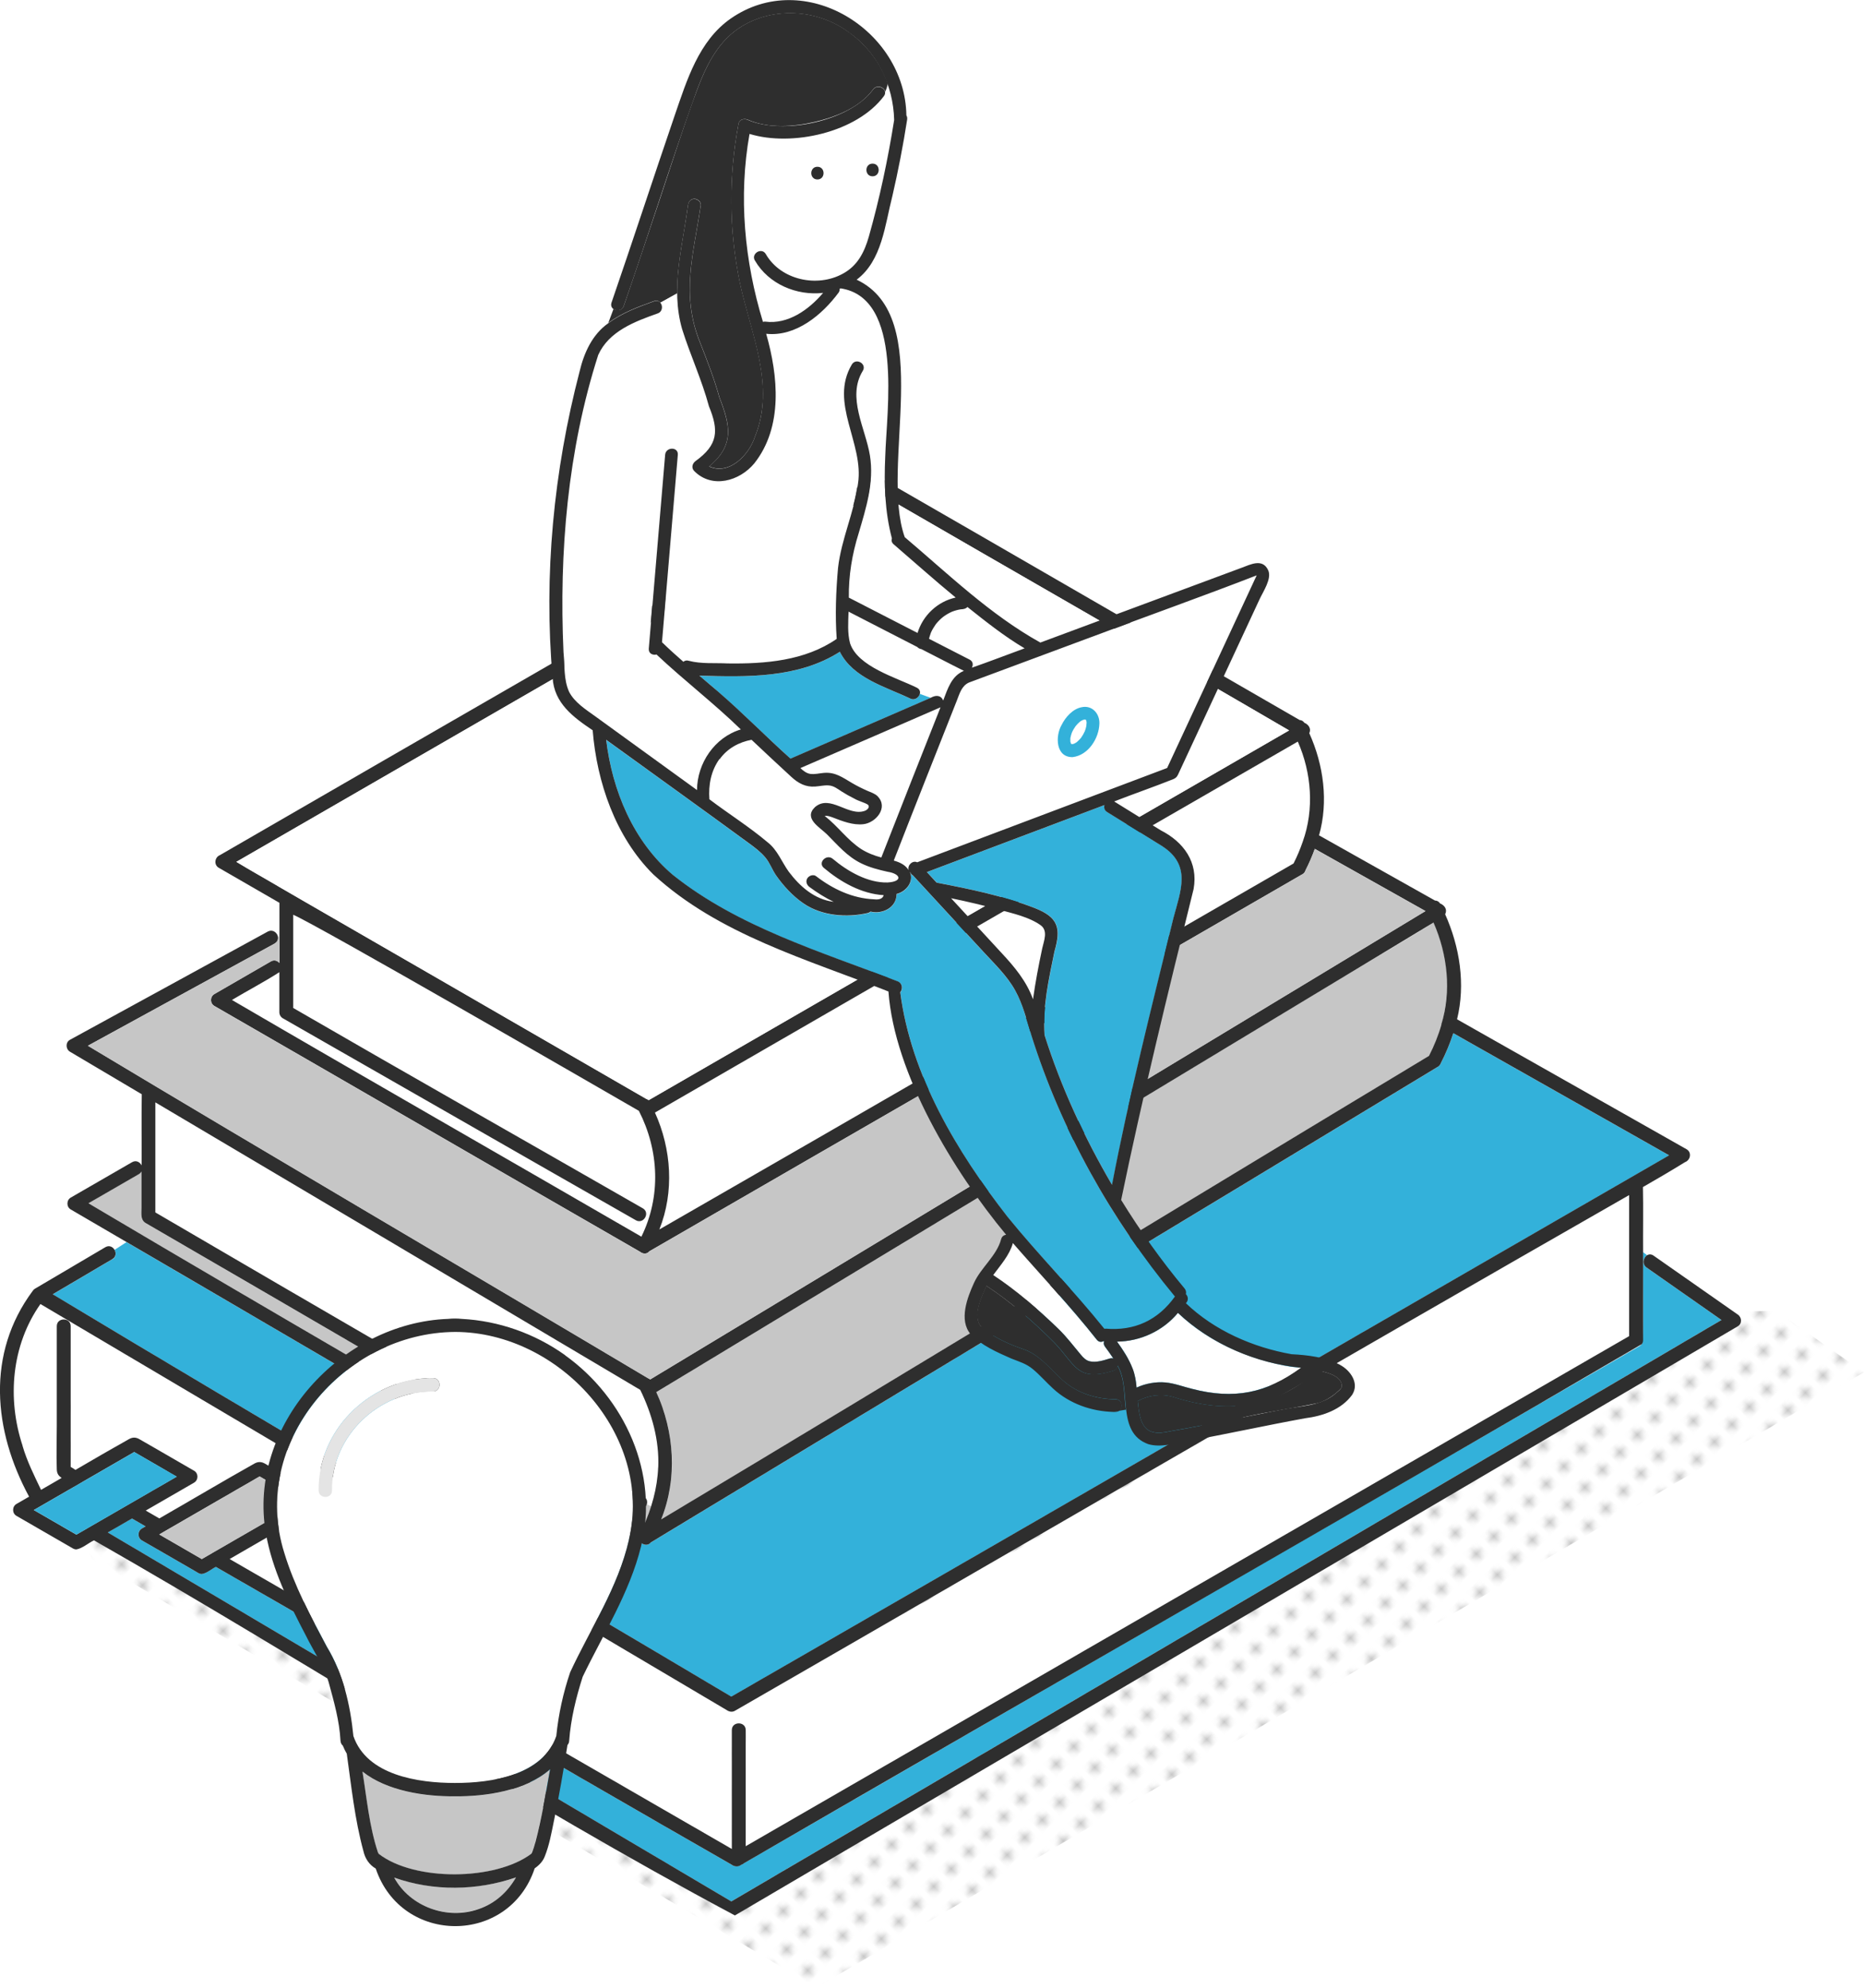 <?xml version="1.0" encoding="UTF-8"?><svg id="b" xmlns="http://www.w3.org/2000/svg" xmlns:xlink="http://www.w3.org/1999/xlink" viewBox="0 0 248.49 264.95"><defs><pattern id="d" x="0" y="0" width="4.98" height="5.18" patternTransform="translate(-737.97 -9293.77) rotate(-45) scale(.66)" patternUnits="userSpaceOnUse" viewBox="0 0 4.98 5.18"><rect x="0" width="4.98" height="5.18" fill="none"/><rect x="0" y="0" width="4.98" height="5.18" fill="#fff"/><circle cx="2.49" cy="2.59" r="1.06" fill="#c7c7c7"/></pattern></defs><g id="c"><path d="M236.77,174.72l-224.44,4.62c-5.96,8.24-5.87,17.79,0,28.51l96.5,57.09,139.65-82.02-11.72-8.2Z" fill="url(#d)"/><path d="M86.24,200.43c-.01.06-.03.13-.06.19.02-.06.04-.12.06-.19Z" fill="none"/><path d="M79.01,144.47c-4.73-2.73-39.91-22.91-39.91-22.55v12.43c15.49,8.97,31.08,17.78,46.6,26.7,1.03.59.1,2.18-.93,1.59-15.7-8.95-31.36-17.96-47.06-26.92-.28-.16-.46-.47-.46-.8v-5.34c-2.05,1.31-4.23,2.45-6.32,3.7,18.15,10.59,36.39,21.01,54.58,31.55,2.65-5.36,2.37-11.5-.33-16.78-2.09-1.14-4.12-2.4-6.17-3.59Z" fill="#fff"/><path d="M163.49,104.31c-25.4,14.66-50.79,29.32-76.19,43.99,2.22,4.87,2.59,10.58.59,15.58,28.21-16.2,56.35-32.53,84.54-48.78,2.69-5.03,2.92-11.04.57-16.25-3.13,1.89-6.35,3.64-9.51,5.47Z" fill="#fff"/><path d="M86.78,200.85c-.13.41-.28.83-.43,1.23.16-.41.3-.82.43-1.23Z" fill="#fff"/><path d="M218.97,178.96c-.09.28-.35.44-.6.58-39.7,22.99-79.49,45.85-119.2,68.82-.1.1-.23.17-.37.21-.39.3-.91.26-1.3-.03-22.95-13.15-45.79-26.5-68.73-39.68-.61.29-1.2.86-1.88.94-.15,0-.3-.03-.46-.13-2.51-1.45-5.01-2.89-7.52-4.34-.6-.35-.6-1.25,0-1.59.16-.09.33-.19.49-.28-.6-.35-1.21-.7-1.81-1.05-1.08.62-2.15,1.24-3.23,1.86,27.71,16.39,55.41,32.78,83.12,49.18,44.02-25.79,88-51.68,132-77.5-3.33-2.33-6.65-4.66-9.98-6.99-.66-.46-.44-1.35.07-1.65l-.55-.42c-.06,4.02.11,8.07-.06,12.08Z" fill="#33b1da"/><path d="M76.76,180.16c-18.68-11.07-37.37-22.14-56.05-33.22v14.67c21.67,12.68,43.41,25.24,65.11,37.88.18.11.3.25.39.42,0,0,0,0,0,0,.06.16.07.34.04.51,0,0,0,0,0,0,0,.02-.02.05-.02.07l.58.28c1.76-5.11.95-10.75-1.45-15.51-2.9-1.62-5.73-3.41-8.58-5.11Z" fill="#fff"/><path d="M86.18,200.62c-.23.61-.97.77-1.47.37-21.79-12.62-43.54-25.34-65.33-37.97-.69-.45-.53-1.29-.53-2.01v-4.85c-.07.13-.18.26-.35.35-2.24,1.29-4.48,2.59-6.72,3.88,24.55,14.55,49.28,28.8,73.89,43.25.43-.93.81-1.88,1.12-2.86l-.58-.28s-.02.08-.04.11Z" fill="#c6c6c6"/><path d="M179.37,130.04c-30.62,18.51-61.25,37.01-91.87,55.52,2.43,5.3,2.84,11.53.65,16.97,34.19-20.47,68.22-41.22,102.36-61.79,2.95-5.55,3.2-12.03.61-17.77-3.86,2.43-7.84,4.71-11.74,7.07Z" fill="#c6c6c6"/><path d="M5.49,198.58c.92-.53,1.83-1.06,2.75-1.59-.39-.26-.63-.55-.65-1.13-.07-1.95,0-3.91,0-5.86v-13.24c0-1.19,1.85-1.19,1.85,0v18.76c.22.12.43.26.64.4,2.36-1.38,4.73-2.75,7.11-4.09.48-.27.9-.29,1.39-.02,2.44,1.39,4.87,2.82,7.31,4.22.6.35.6,1.25,0,1.59-.63.37-1.27.73-1.9,1.1-1.51.87-3.03,1.75-4.54,2.62.6.35,1.21.7,1.81,1.05,4.22-2.42,8.4-4.92,12.65-7.3.48-.27.9-.29,1.39-.02,2.44,1.39,4.87,2.82,7.31,4.22.6.35.6,1.25,0,1.59-.63.37-1.27.73-1.9,1.1-3.36,1.94-6.72,3.88-10.08,5.82,22.32,12.88,44.63,25.77,66.95,38.65v-15.85c0-1.19,1.85-1.19,1.85,0v15.48c39.26-22.66,78.51-45.33,117.77-67.99v-18.8c-40.23,22.29-79.98,47.55-120.31,68.65-30.49-18.03-60.98-36.09-91.48-54.12-5.33,7.56-4.11,17.01.09,24.77Z" fill="#fff"/><path d="M14.97,167.85c-2.65,1.56-5.29,3.12-7.94,4.68,30.03,18.07,60.33,35.7,90.46,53.63,41.69-24,83.34-48.11,125.02-72.15-9.59-5.43-19.18-10.86-28.77-16.28-.44,1.37-1,2.7-1.66,3.99-.03.1-.09.19-.16.28-.02.02-.03.04-.05.06,0,0-.01.02-.02.02-.07.07-.16.13-.24.17-34.92,21.15-69.92,42.21-104.85,63.36-.34.44-.91.38-1.27.06-22.9-13.32-45.74-26.76-68.63-40.1l-1.59,1.03c.26.42.22.96-.29,1.27Z" fill="#33b1da"/><path d="M231.66,175.22c-3.74-2.62-7.48-5.23-11.22-7.85-.31-.22-.62-.2-.86-.06-.51.31-.73,1.19-.07,1.65,3.33,2.33,6.65,4.66,9.98,6.99-44,25.82-87.98,51.71-132,77.5-27.71-16.39-55.41-32.78-83.12-49.18,1.08-.62,2.15-1.24,3.23-1.86.6.35,1.21.7,1.81,1.05-.16.09-.33.19-.49.28-.6.35-.6,1.25,0,1.59,2.51,1.45,5.01,2.89,7.52,4.34.16.09.31.13.46.13.68-.08,1.26-.65,1.88-.94,22.94,13.18,45.78,26.53,68.73,39.68.39.29.9.34,1.3.03.14-.04.26-.11.37-.21,39.85-23.13,79.95-45.93,119.7-69.2.11-.16.16-.33.16-.54v-11.75c-.02-2.88.04-5.77-.02-8.64,1.89-1.08,3.76-2.18,5.61-3.32.73-.27.93-1.3.21-1.72-10.2-5.77-20.4-11.54-30.6-17.32,1.15-4.67.36-9.66-1.59-14.01.33-.62-.07-1.19-.68-1.44-.17-.27-.42-.38-.67-.38-5.15-2.9-10.3-5.79-15.46-8.69,1.28-4.5.61-9.39-1.3-13.62.29-.58-.09-1.16-.66-1.39-.16-.24-.39-.35-.62-.36-18.61-10.72-37.19-21.51-55.81-32.22-.3-.21-.71-.25-1.03-.06-29.02,16.79-58.1,33.5-87.11,50.29-.69.28-.83,1.29-.15,1.68,2.7,1.56,5.4,3.12,8.09,4.67v8.02c-.26-.31-.69-.48-1.14-.21-2.51,1.45-5.02,2.9-7.53,4.35-.6.35-.6,1.25,0,1.59,18.92,10.9,37.81,21.87,56.74,32.76.36.3.92.36,1.25-.06,28.97-16.76,57.99-33.43,86.95-50.2.09-.03.17-.09.25-.16.14-.12.23-.26.27-.42.47-.93.89-1.88,1.24-2.86,4.92,2.76,9.83,5.53,14.75,8.29-34.45,20.81-68.89,41.66-103.35,62.43,0,0-.01,0-.02-.01-.08-.07-.17-.12-.26-.15-24.88-14.81-49.86-29.42-74.68-44.32,8.3-4.54,16.6-9.08,24.9-13.62,1.04-.56.12-2.16-.93-1.59-8.79,4.81-17.58,9.61-26.36,14.42-.62.34-.58,1.25,0,1.59,3.19,1.89,6.38,3.78,9.57,5.67-.05,3.16,0,6.33-.02,9.49-.21-.44-.73-.75-1.28-.43-2.72,1.57-5.44,3.14-8.16,4.71-.6.35-.6,1.25,0,1.59,25.36,14.79,50.68,29.66,76.05,44.44.36.32.94.38,1.27-.06,34.93-21.14,69.93-42.21,104.85-63.36.09-.04.17-.09.24-.17,0,0,.02-.02.02-.02.02-.02.04-.04.05-.06.07-.09.13-.18.16-.28.66-1.29,1.22-2.62,1.66-3.99,9.59,5.43,19.18,10.86,28.77,16.28-41.68,24.04-83.32,48.15-125.02,72.15-30.13-17.92-60.43-35.55-90.46-53.63,2.65-1.56,5.29-3.12,7.94-4.68,1.02-.58.1-2.2-.93-1.59-3.13,1.84-6.25,3.69-9.38,5.53-.12.07-.22.17-.29.28-6.23,8.37-5.26,18.64-.49,27.44-.56.32-1.12.65-1.68.97-.6.35-.6,1.25,0,1.59,2.51,1.45,5.01,2.89,7.52,4.34.16.09.31.13.46.13.78-.12,1.61-.86,2.35-1.21,28.55,16.29,56.71,34.68,85.44,50,4.44-2.61,8.87-5.21,13.31-7.82,40.05-23.53,80.11-47.04,120.15-70.57.07-.05.15-.09.22-.13.63-.37.56-1.21,0-1.59ZM37.09,118.14c-1.86-1.1-3.75-2.12-5.58-3.26,28.47-16.42,56.92-32.89,85.4-49.28,18.3,10.6,36.67,21.1,54.94,31.76-28.45,16.45-56.93,32.84-85.38,49.29-.09-.08-.2-.14-.31-.17-16.36-9.44-32.72-18.89-49.07-28.33ZM85.5,164.84c-18.18-10.53-36.43-20.96-54.58-31.55,2.09-1.25,4.28-2.39,6.32-3.7v5.34c0,.32.18.64.46.8,15.69,8.96,31.36,17.97,47.06,26.92,1.03.59,1.96-1,.93-1.59-15.52-8.91-31.11-17.73-46.6-26.7v-12.43c3.51,1.55,38.91,22,46.08,26.14,2.7,5.29,2.97,11.42.33,16.78ZM173.67,112.19c-.34.99-.75,1.97-1.23,2.91-28.19,16.25-56.33,32.57-84.54,48.78,2-5,1.62-10.71-.59-15.58,28.56-16.49,57.12-32.99,85.7-49.45,1.84,4.17,2.21,9.03.66,13.34ZM87.74,195.59c-.11,2.79-.88,5.53-2.06,8.05-24.61-14.45-49.34-28.69-73.89-43.25,2.24-1.29,4.48-2.59,6.72-3.88.16-.09.27-.22.35-.35v4.85c0,.72-.16,1.56.53,2,21.79,12.63,43.53,25.36,65.33,37.97.3.21.7.32,1.04.12.25-.14.43-.4.49-.68,0,0,0,0,0,0,.03-.17.02-.34-.04-.51,0,0,0,0,0,0-.08-.18-.21-.32-.39-.42-21.7-12.64-43.45-25.2-65.11-37.88v-14.67c21.55,12.76,43.1,25.55,64.64,38.32,1.56,3.2,2.55,6.73,2.4,10.32ZM192.16,136.57c-.41,1.44-.97,2.83-1.66,4.17-34.14,20.57-68.17,41.31-102.36,61.79,2.19-5.44,1.78-11.67-.65-16.97,34.53-20.87,69.07-41.74,103.61-62.59,1.87,4.24,2.41,9.14,1.04,13.6ZM28.34,206.98c-.48.28-.96.55-1.44.83-1.89-1.09-3.78-2.18-5.67-3.28,4.46-2.58,8.92-5.15,13.38-7.73,1.89,1.09,3.78,2.18,5.67,3.28-3.98,2.3-7.96,4.6-11.95,6.9ZM3.01,192.71c-2.08-6.28-1.48-13.41,2.38-18.89,30.5,18.03,60.99,36.09,91.48,54.12.32.23.74.31,1.1.1,39.75-22.89,79.39-45.97,119.21-68.74v18.8c-39.26,22.66-78.51,45.33-117.77,67.99v-15.48c0-1.19-1.85-1.19-1.85,0v15.85c-22.32-12.88-44.63-25.77-66.95-38.65,3.36-1.94,6.72-3.88,10.08-5.82.63-.37,1.27-.73,1.9-1.1.6-.35.6-1.25,0-1.59-2.44-1.4-4.87-2.83-7.31-4.22-.49-.27-.91-.25-1.39.02-4.24,2.38-8.43,4.88-12.65,7.3-.6-.35-1.21-.7-1.81-1.05,1.51-.87,3.03-1.75,4.54-2.62.63-.37,1.27-.73,1.9-1.1.6-.35.6-1.25,0-1.59-2.44-1.4-4.87-2.83-7.31-4.22-.49-.27-.91-.25-1.39.02-2.39,1.34-4.75,2.71-7.11,4.09-.21-.14-.42-.28-.64-.4v-18.76c0-1.19-1.85-1.19-1.85,0v13.24c0,1.95-.07,3.91,0,5.86.02.58.26.87.65,1.13-.91.53-1.83,1.06-2.75,1.59-.91-1.91-1.88-3.83-2.47-5.88ZM11.62,203.73c-.48.28-.96.55-1.44.83-1.89-1.09-3.78-2.18-5.67-3.28,4.46-2.58,8.92-5.15,13.38-7.73,1.89,1.09,3.78,2.18,5.67,3.28-3.98,2.3-7.97,4.6-11.95,6.9Z" fill="#2e2e2e"/><path d="M36.61,125.78c-8.3,4.54-16.6,9.08-24.9,13.62,24.82,14.9,49.8,29.52,74.68,44.32.09.03.18.08.26.15,0,0,.01,0,.02.01,34.46-20.77,68.9-41.62,103.35-62.43-4.92-2.76-9.83-5.53-14.75-8.29-.35.98-.76,1.93-1.24,2.86-.04.15-.13.3-.27.42-.08.07-.16.13-.25.16-28.96,16.77-57.98,33.44-86.95,50.2-.33.42-.89.36-1.25.06-18.92-10.89-37.82-21.86-56.74-32.76-.6-.35-.6-1.25,0-1.59,2.51-1.45,5.02-2.9,7.53-4.35.45-.26.89-.1,1.14.21v-3.51l-.2.02c.06.33-.06.67-.44.88Z" fill="#c6c6c6"/><path d="M67.74,135.84c6.14,3.55,12.28,7.09,18.42,10.64.11.03.21.08.31.17,28.45-16.44,56.93-32.84,85.38-49.29-18.27-10.66-36.64-21.16-54.94-31.76-28.48,16.39-56.93,32.86-85.4,49.28,12.04,7.06,24.17,13.95,36.23,20.96Z" fill="#fff"/><path d="M17.9,193.55c-4.46,2.58-8.92,5.15-13.38,7.73,1.89,1.09,3.78,2.18,5.67,3.28,4.46-2.58,8.92-5.15,13.38-7.73-1.89-1.09-3.78-2.18-5.67-3.28Z" fill="#33b1da"/><path d="M34.61,196.81c-4.46,2.58-8.92,5.15-13.38,7.73,1.89,1.09,3.78,2.18,5.67,3.28,4.46-2.58,8.92-5.15,13.38-7.73-1.89-1.09-3.78-2.18-5.67-3.28Z" fill="#c6c6c6"/><path d="M67.86,250.54c-4.94,1.48-10.45,1.47-15.31-.28,3.42,6.26,12.9,6.27,16.24-.03-.33.11-.64.22-.93.31Z" fill="#c6c6c6"/><path d="M73.33,235.83c-3.25,2.89-8.62,3.66-12.7,3.62-3.92.04-9.04-.68-12.32-3.3.58,3.6.91,7.3,2.06,10.77.03.07.07.13.11.2,4.76,3.69,15.57,3.6,20.36-.03.04-.06.07-.14.1-.2,1.18-3.59,1.69-7.36,2.38-11.06Z" fill="#c6c6c6"/><path d="M70.83,247.1c-.1.1-.05.07,0,0h0Z" fill="#c6c6c6"/><path d="M60.71,177.55c-14.85.07-27.42,14.8-22.8,29.45,1.33,4.38,3.51,8.45,5.65,12.48,2.18,3.58,3.15,7.78,3.56,11.93,1.79,5.26,8.67,6.27,13.52,6.26,4.85,0,11.73-1.01,13.53-6.27.29-2.87.92-5.76,1.85-8.49,2.69-5.82,6.39-11.31,7.83-17.65,3.31-13.93-9.27-27.67-23.13-27.7ZM44.26,198.67c.01,1.15-1.77,1.15-1.78,0-.09-7.93,6.53-14.5,14.29-14.95.31-.06.64-.02.96-.03,1.15,0,1.15,1.78,0,1.78-7.21-.05-13.55,5.91-13.47,13.2Z" fill="#fff"/><path d="M75.34,180.64c-4.03-2.88-8.87-4.59-13.81-4.84-.57-.06-1.2-.06-1.77,0-14.21.5-26.83,14.22-24.31,28.6.83,4.8,3.09,9.34,5.33,13.62,1.03,2.09,2.34,3.95,3.03,6.2.7,2.57,1.44,5.13,1.58,7.8.02.3.14.52.31.66.15.38.33.74.53,1.08.61,4.34,1.06,8.75,2.22,12.99.22.98.76,1.81,1.64,2.32,3.45,10.23,17.78,10.24,21.19-.03.6-.42,1.09-.93,1.34-1.58.6-1.48.89-3.11,1.21-4.67.7-3.38,1.29-6.78,1.82-10.19.13-.14.22-.33.23-.58.21-2.9.92-5.77,1.8-8.52,2.74-5.69,6.25-11.18,7.78-17.38,2.45-9.68-2.19-19.79-10.13-25.47ZM83.84,205.25c-1.44,6.35-5.13,11.83-7.83,17.65-.93,2.73-1.56,5.62-1.85,8.49-1.79,5.27-8.67,6.28-13.53,6.27-4.85,0-11.73-1.01-13.52-6.26-.41-4.15-1.38-8.35-3.56-11.93-2.14-4.03-4.32-8.09-5.65-12.48-4.62-14.65,7.96-29.38,22.8-29.45,13.86.04,26.44,13.77,23.13,27.7ZM63.8,254.47c-4.17,1.47-9.13-.29-11.25-4.2,5.18,1.85,11.06,1.77,16.24-.03-1.09,1.93-2.78,3.48-4.99,4.23ZM70.83,247.1c-.05.07-.1.1,0,0h0ZM71.36,245.58c-.12.44-.25.88-.41,1.3-.04.07-.06.14-.1.2-4.78,3.62-15.59,3.72-20.36.03-.04-.06-.07-.13-.11-.2-1.15-3.47-1.48-7.17-2.06-10.77,3.28,2.62,8.4,3.34,12.32,3.3,4.08.04,9.44-.73,12.7-3.62-.58,3.26-1.12,6.55-1.97,9.76Z" fill="#2e2e2e"/><path d="M57.73,185.47c1.15,0,1.15-1.77,0-1.78-.32.01-.65-.03-.96.03-7.76.45-14.38,7.03-14.29,14.95.01,1.15,1.79,1.15,1.78,0-.08-7.29,6.26-13.26,13.47-13.2Z" fill="#e4e4e4"/><polygon points="142.93 99.24 142.94 99.23 142.93 99.23 142.93 99.24" fill="#fff"/><path d="M142.93,99.24s-.02,0-.03,0c.02,0,.03,0,.03,0Z" fill="#fff"/><polygon points="142.82 99.23 142.83 99.23 142.83 99.23 142.83 99.23 142.82 99.23" fill="#fff"/><path d="M142.84,99.23s0,0,0,0c0,0,.01,0,.02,0,0,0,0,0,0,0,0,0,0,0-.01,0Z" fill="#fff"/><polygon points="142.81 99.21 142.81 99.21 142.81 99.21 142.81 99.21 142.81 99.21" fill="#fff"/><path d="M142.95,99.23s.04,0,.04,0c-.02,0-.03,0-.05,0,0,0,0,0,.01,0Z" fill="#fff"/><path d="M142.86,99.23s.03.01.04.01c0,0,.02,0,.02,0-.02,0-.04,0-.06,0Z" fill="#fff"/><path d="M142.82,99.22s0,0,0,0c0,0,0,0,0,0,0,0,0,0,.01,0,0,0,0,0,0,0,0,0,0,0-.02-.01Z" fill="#fff"/><path d="M142.84,99.23s0,0,0,0c.03.02.03.02,0,0Z" fill="#fff"/><path d="M142.79,99.21s-.02,0-.03,0c0,0,.02,0,.03,0,0,0,0,0,0,0Z" fill="#fff"/><path d="M144.82,96.08s0,0-.02-.02c0,0,0,0,0,0,0,0,0,.01.01.01Z" fill="#fff"/><path d="M147.2,107.33c-7.87,2.97-15.75,5.94-23.62,8.91.43.47.86.94,1.3,1.41,4.42.85,8.88,1.76,13.08,3.39,3.15,1.22,3.53,2.68,2.63,5.79-.75,3.66-1.61,7.41-1.32,11.16,2.21,6.97,5.3,13.64,8.99,19.95,2.28-11.97,5.3-23.79,8.2-35.62.98-3.64,2.38-7.02-1.48-9.51-2.45-1.52-4.9-3.04-7.35-4.55-.38-.23-.46-.61-.36-.94-.02,0-.03.01-.05.02Z" fill="#33b1da"/><polygon points="142.81 99.23 142.8 99.23 142.81 99.23 142.81 99.23" fill="#fff"/><path d="M144.68,95.89s0,0,0,0c0,0,0,0,0,0,0,0,0,0,0,.01h0Z" fill="#fff"/><path d="M144.8,96.05c-.02-.06-.03-.07-.03-.05.01.02.02.05.03.06,0,0,0,0,0-.01Z" fill="#fff"/><path d="M144.7,95.91s0,0,0,0c0,0,0,0,0,.01,0,0,0,0,0,0,0,0,0,0-.01-.01Z" fill="#fff"/><path d="M142.88,99.25s.02,0,.03,0c0,0,0,0,0,0,0,0-.01,0-.02,0Z" fill="#fff"/><path d="M115.11,109.85c-1.39.15-2.8-.4-4.07-.89-.37-.13-.7-.27-1.09-.21,1.8,1.41,2.98,3.17,4.87,4.42.83.52,1.74.87,2.68,1.12,2.61-6.68,5.25-13.35,7.89-20.02-6.22,2.71-12.46,5.4-18.68,8.1.37.35.77.68,1.28.77.61.11,1.26-.08,1.87-.13,1.53-.13,2.48.61,3.73,1.35.66.39,1.35.73,2.05,1.04.48.21,1,.35,1.38.74,1.47,1.5-.24,3.52-1.9,3.71Z" fill="#fff"/><path d="M167.53,76.69c-12.74,4.86-25.58,9.5-38.35,14.29-.99.45-1.26,1.49-1.62,2.42-2.81,7.1-5.62,14.19-8.4,21.31.79.22,1.52.55,1.98,1.27-.19-.65.53-1.35,1.14-1.04,11.11-4.19,22.21-8.38,33.32-12.57,3.98-8.56,7.97-17.12,11.94-25.68,0,0,0,0,0,0ZM144.77,100.13c-2.91,2.3-4.75-.82-3.25-3.51.51-1.03,1.48-2.14,2.66-2.35,1.39-.31,2.43.84,2.37,2.18-.02,1.37-.73,2.82-1.79,3.68Z" fill="#fff"/><path d="M150.1,187.9c-.29-2.04-.11-4.05-1.13-5.88-.04.3-.21.57-.58.69-4.89,1.54-5.03-.85-7.9-3.8-2.73-2.74-5.77-5.39-9-7.52-.74,1.69-2.19,4.53-.24,5.87,1.55,1.14,3.32,1.95,5.13,2.56,2.24.76,3.65,2.71,5.35,4.22,1.89,1.68,4.48,2.46,6.97,2.47.88,0,1.05,1.12.5,1.54l.9-.15Z" fill="#2e2e2e"/><path d="M119.14,15.64c0-1.55-.29-3.07-.81-4.5-.06.39-.18.76-.35,1.1.03.17,0,.35-.15.54-3.64,4.87-12.26,6.77-17.92,5.05-.84,4.96-.99,10.04-.37,15.04.35.33.71.67,1.1,1,.31-.47,1.09-.65,1.45-.02,1.99,3.46,6.85,4.51,10.27,2.61,1.97-1.06,2.88-2.88,3.47-4.96,1.44-5.1,2.54-10.29,3.37-15.52-.04-.1-.07-.21-.07-.34ZM108.97,23.92c-1.09,0-1.09-1.69,0-1.69s1.09,1.69,0,1.69ZM116.32,23.5c-1.09,0-1.09-1.69,0-1.69s1.09,1.69,0,1.69Z" fill="#fff"/><path d="M113.04,4.21c-5.02-3.67-12.7-3.33-16.79,1.58-1.54,1.82-2.53,4.08-3.36,6.29-1.75,4.68-3.25,9.47-4.84,14.21-1.62,4.83-3.23,9.67-4.89,14.48-.22.64-.95.71-1.37.41l-.7,1.87c1.8-1.35,4.01-2.17,6.11-2.92.37-.13.65,0,.83.22l2.25-1.25c-.05-3.92.92-7.81,1.44-11.75.06-.45.34-.85.85-.85.41,0,.91.39.85.85-.95,6.49-2.7,11.88-.08,18.32.95,2.41,1.88,4.82,2.58,7.32,1.44,3.7,2.02,6.34-1.37,9.17,2.66,1.22,5.31-1.52,6.09-3.94,2.79-6.82-.56-13.81-2-20.52-1.46-6.99-1.51-14.22-.18-21.23.11-.59.79-.7,1.24-.51,2.74,1.2,6.12.95,8.96.28,2.8-.66,5.97-1.91,7.73-4.32.5-.69,1.51-.31,1.61.31.17-.34.29-.72.35-1.1-.99-2.77-2.85-5.22-5.3-6.92Z" fill="#2e2e2e"/><path d="M110.76,38.85c-3.81.87-8.13-.69-10.13-4.14-.18-.31-.14-.61,0-.84-.39-.33-.75-.67-1.1-1,.42,3.44,1.24,6.81,2.19,10.14,3.26.77,6.69-1.47,9.02-4.16Z" fill="#fff"/><path d="M119.14,72.56c-.28-.24-.32-.53-.24-.79-.93-3.56-1.05-7.22-.89-10.88.16-6.16,2.47-21.16-5.93-22.45-.43.18-.87.31-1.32.41-2.33,2.69-5.76,4.93-9.02,4.16,1.81,6.03,3.02,13.4-1.18,18.74-1.97,2.39-5.64,3.42-8.01,1.03-.42-.42-.26-1.01.17-1.33,2.99-2.16,3.12-4.07,1.79-7.3-1.26-5.03-4.28-9.75-4.24-15.04l-2.25,1.25c.32.41.28,1.18-.38,1.41-3.05,1.09-6.48,2.37-7.92,5.53-.82,1.8-1.19,3.86-1.64,5.78-2.61,11.06-3.61,22.49-2.99,33.83.18,1.77,0,3.66.75,5.31.74,1.44,2.24,2.36,3.51,3.28,4.51,3.27,9.03,6.54,13.54,9.81.01-3.59,2.38-7.05,5.84-8.08-3.59-3.5-7.59-6.56-11.24-9.99-.5.13-1.09-.12-1.03-.78.09-1.08.18-2.15.27-3.23.39-4.64.78-9.27,1.17-13.91.24-2.9.49-5.81.73-8.71.09-1.08,1.78-1.09,1.69,0-.7,8.33-1.4,16.66-2.11,24.98.93.9,1.88,1.76,2.85,2.61.18-.15.43-.23.73-.13,1.67.44,3.44.26,5.15.35,5.01.07,10.32-.34,14.56-3.27-.22-3.14-.1-6.33.18-9.47.44-3.84,2.16-7.4,2.66-11.22.83-5.38-3.88-10.75-.82-15.89.57-.93,2.03-.08,1.46.85-2.16,3.51.37,7.69.95,11.28.58,3.58-.51,6.99-1.51,10.4-.87,2.77-1.34,5.64-1.3,8.55,3.05,1.57,6.11,3.14,9.16,4.71.7-2.34,2.68-4.2,5.08-4.72-2.8-2.31-5.51-4.73-8.26-7.09Z" fill="#fff"/><path d="M129.63,81.44c-.22-.17-.44-.36-.66-.53-.22.25-.57.3-.89.31-.41.06-.82.17-1.2.33-.4.18-.79.4-1.14.67-.36.29-.7.63-.99.99-.25.35-.48.72-.65,1.12-.11.27-.19.54-.25.82,1.8.92,3.6,1.85,5.4,2.77.48.24.51.72.31,1.08,2.36-.82,4.68-1.72,7.03-2.58-2.45-1.44-4.75-3.25-6.96-4.98Z" fill="#fff"/><path d="M147.22,177.13c4,.31,7.06-1.01,9.42-4.28-8.5-10.27-15.16-22.16-19.16-34.89-.62-1.99-1.11-4.04-2.12-5.88-1.08-1.95-2.73-3.53-4.23-5.16-3.14-3.4-6.28-6.81-9.42-10.21-.15-.08-.26-.21-.33-.36-.03-.03-.06-.07-.08-.1.59,1.29-.49,2.64-1.77,2.94,0,1.8-1.85,2.74-3.47,2.35-.09.09-.21.16-.37.19-2.82.65-6.17.38-8.58-1.29-1.42-.99-2.67-2.32-3.65-3.74-.52-.75-.83-1.65-1.41-2.36-.62-.75-1.44-1.36-2.22-1.93-6.31-4.62-12.67-9.19-19.01-13.77.81,6.75,3.62,13.54,8.89,18.01,8.73,6.96,19.69,10.21,29.96,14.18.67.25.7,1.06.35,1.46,1.45,11.09,7.53,21.24,14.3,29.93,4.15,5.11,8.8,9.79,12.92,14.93Z" fill="#33b1da"/><path d="M121.36,93.13c-3.32-1.59-7.62-2.71-9.4-6.24-5.55,3.54-12.38,3.36-18.73,3.18,4.25,3.47,8.1,7.38,12.15,11.06,6.23-2.7,12.47-5.4,18.7-8.11l-1.45-.53c-.12.48-.67.91-1.27.64Z" fill="#33b1da"/><path d="M94.6,106.56c2.56,1.94,5.3,3.66,7.76,5.73,1.31,1.02,1.86,2.6,2.81,3.91,1.49,1.98,3.44,3.71,6,4.03-1.13-.54-2.2-1.22-3.22-1.97-.37-.27-.56-.73-.3-1.16.21-.36.79-.58,1.16-.3,2.24,1.72,4.87,2.97,7.72,3.09.5.06,1.16.03,1.3-.55-2.97-.18-5.74-1.76-7.98-3.64-.83-.7.37-1.89,1.2-1.2,1.96,1.65,4.65,3.23,7.3,3.15,2-.1,1.84-1.14,0-1.43-1.21-.27-2.39-.57-3.51-1.12-1.87-.92-3.13-2.43-4.57-3.87-.95-.95-3.17-2.12-1.59-3.63,2.02-1.75,4.43,1.28,6.64.5.38-.15.72-.55.4-.83-.21-.19-.65-.27-.92-.39-.89-.39-1.76-.83-2.57-1.36-.56-.36-1.06-.77-1.75-.81-.59-.03-1.17.11-1.76.15-1.29.09-2.26-.43-3.19-1.28-1.78-1.64-3.56-3.29-5.31-4.95-3.84.6-5.98,4.24-5.59,7.94Z" fill="#fff"/><path d="M142.68,98.44c-.01.16-.01.3,0,.46.02.09.03.13.07.23.01.02.03.04.04.07,0,0,.01.01.02.02,0,0,0,0,0,0,.01,0,.02,0,.03,0,.03,0,.06,0,.07,0,.05-.02.07-.01.07,0,0,0,.01,0,.02,0,.05-.01.11-.03.16-.04.15-.06.28-.16.41-.24.2-.17.38-.35.54-.55.21-.27.38-.57.51-.89.1-.25.17-.49.21-.75-.02-.06.02-.24.02-.3,0-.05,0-.12,0-.18-.02-.07-.04-.13-.05-.2-.03-.02-.04-.06-.04-.07,0-.02-.01-.03-.02-.03,0,0,0,0,0,0-.01,0-.03-.02-.04-.04-.01,0-.02,0-.03,0-.03,0-.08,0-.11,0-.06.01-.12.04-.18.05-.13.08-.31.14-.43.25-.2.18-.4.37-.56.58-.18.24-.33.5-.46.77-.02.03-.1.24-.02.05-.11.27-.18.54-.23.82Z" fill="#fff"/><path d="M147.94,181.08c.18-.05.34-.05.47,0-.35-.55-.74-1.08-1.12-1.59-.18-.24-.19-.49-.11-.69-.03,0-.06-.02-.09-.03-.28.15-.63.14-.89-.2-3.53-4.46-7.46-8.58-11.18-12.88-.46,1.64-1.63,2.91-2.63,4.27,3.12,2.06,6.02,4.59,8.71,7.18,1.11,1.07,2,2.27,2.99,3.45.33.39.68.75,1.2.87.86.19,1.83-.13,2.64-.38Z" fill="#fff"/><path d="M144.75,95.96s0,0,0,0c0,0,0,0,0,0,0,0,0,0,0,0,0,0-.02-.02-.03-.02,0,0,0,0,0,0,.01.01.03.02.04.04Z" fill="#fff"/><path d="M172.13,182.2c-5.52-.94-11.03-3.28-15.1-7.2-1.99,2.4-5,3.8-8.12,3.83,1.35,1.8,2.5,3.83,2.6,6.12,1.2-.54,2.59-.8,3.87-.68,1.2.11,2.36.57,3.53.85,5.57,1.45,9.9.6,14.54-2.81-.44-.04-.89-.08-1.33-.12Z" fill="#fff"/><path d="M175.69,182.65c-5.8,5.09-12.08,5.87-19.3,3.55-1.58-.46-3.28-.24-4.72.55.28,3.01.8,4.86,4.29,4.03,3.32-.57,6.61-1.23,9.91-1.89,3.27-.73,6.61-1.19,9.88-1.88,1.12-.33,2.22-1.1,3.02-1.94.1-.13.1-.16.11-.21.09-1.45-1.92-1.9-3.18-2.2Z" fill="#2e2e2e"/><path d="M116.32,21.81c-1.09,0-1.09,1.69,0,1.69s1.09-1.69,0-1.69Z" fill="#2e2e2e"/><path d="M108.97,23.92c1.09,0,1.09-1.69,0-1.69s-1.09,1.69,0,1.69Z" fill="#2e2e2e"/><path d="M143,100.92c2.08-.25,3.51-2.5,3.56-4.47.05-1.34-.99-2.49-2.37-2.18-1.18.22-2.16,1.33-2.66,2.35-.88,1.5-.8,4.36,1.48,4.3ZM142.79,99.21s0,0,0,0c0,0-.02,0-.03,0,0,0,.02,0,.03,0ZM142.81,99.23s0,0,0,0c0,0,0,0,0,0,0,0,0,0,0,0ZM144.68,95.89s0,0,0,0h0s0,0,0-.01c0,0,0,0,0,0ZM142.91,97.61c-.03.07-.03.09-.03.08.12-.3.31-.62.51-.9.17-.21.36-.41.56-.58.12-.11.29-.17.43-.25.06,0,.12-.03.18-.05.03,0,.08,0,.11,0,.01,0,.02,0,.03,0,0,0,0,0,0-.01,0,0,0,0,0,0,0,0,0,0,.01.01,0,0,0,0,0,0,0,0,.02.02.03.02,0,0,0,0,0,0,0,0,0,0,0,0,0,0,0,0,0,0,0,0,0,0,0,0,0,0,0,.02.02.03,0-.02.02.02.03.06,0,.01.01.02.02.02,0,0,0,0-.01-.01.02.07.04.14.05.2,0,.06,0,.14,0,.18,0,.06-.04.24-.02.3-.05.26-.11.5-.21.75-.14.31-.31.61-.51.89-.16.2-.35.38-.54.55-.13.09-.26.18-.41.24-.05.01-.1.03-.16.04,0,0-.01,0-.02,0,0,0-.03.01-.05,0,0,0,0,0,0,0,0,0,0,.01-.03,0,0,0-.02,0-.03,0,0,0,.01,0,.02,0-.01,0-.02,0-.04-.01,0,0-.01,0-.02,0,.02.02.02.02,0,0,0,0,0,0,0,0,0,0,0,0,0,0,0,0,0,0,0,0,0,0,0,0-.01,0,0,0,0,0,0,0,0,0,0,0,0,0,0,0,0,0,0,0,0,0,0,0,0,0,0,0-.01-.01-.02-.02-.02-.03-.03-.05-.04-.07-.04-.1-.05-.14-.07-.23,0-.16,0-.3,0-.46.06-.28.13-.56.23-.82Z" fill="#33b1da"/><path d="M142.92,99.23s-.04,0-.07,0c0,0,0,0,0,0,.02,0,.04,0,.06,0,0,0-.01,0-.02,0,0,0,0,0,0,0,0,0,.02,0,.03,0,0,0,0,0,0,0,0,0,0,0,0,0,.02,0,.04,0,.05,0,0,0-.02-.01-.07,0Z" fill="#33b1da"/><path d="M142.85,99.23s-.02,0-.03,0c0,0,.01,0,.02.01,0,0,0,0,.01,0Z" fill="#33b1da"/><polygon points="142.81 99.21 142.81 99.21 142.82 99.22 142.81 99.21" fill="#33b1da"/><path d="M144.81,96.07s0,0,0,0c-.01-.02-.02-.04-.03-.06,0,.01,0,.05.04.07Z" fill="#33b1da"/><polygon points="142.83 99.23 142.83 99.23 142.84 99.23 142.84 99.23 142.83 99.23" fill="#33b1da"/><path d="M144.75,95.96s-.03-.02-.04-.04c0,0,0,0,0,0,.02.02.03.03.04.04Z" fill="#33b1da"/><path d="M148.7,188.2c.21,0,.37-.06.5-.16l-.84.14c.11,0,.23.02.34.02Z" fill="#2e2e2e"/><path d="M115.11,109.85c-1.39.15-2.8-.4-4.07-.89-.37-.13-.7-.27-1.09-.21,1.8,1.41,2.98,3.17,4.87,4.42.83.52,1.74.87,2.68,1.12,2.61-6.68,5.25-13.35,7.89-20.02-6.22,2.71-12.46,5.4-18.68,8.1.37.35.77.68,1.28.77.61.11,1.26-.08,1.87-.13,1.53-.13,2.48.61,3.73,1.35.66.39,1.35.73,2.05,1.04.48.21,1,.35,1.38.74,1.47,1.5-.24,3.52-1.9,3.71Z" fill="none"/><path d="M129.56,89c2.36-.82,4.68-1.72,7.03-2.58-2.7-1.59-5.19-3.58-7.62-5.51-.22.25-.57.3-.89.31-.41.06-.82.17-1.2.33-.4.18-.79.4-1.14.67-.36.29-.7.63-.99.99-.25.35-.48.72-.65,1.12-.11.27-.19.54-.25.82,1.8.92,3.6,1.85,5.4,2.77.48.24.51.72.31,1.08Z" fill="none"/><path d="M129.18,90.97c-.99.45-1.26,1.49-1.62,2.42-2.81,7.1-5.62,14.19-8.4,21.31.79.22,1.52.55,1.98,1.27-.19-.65.53-1.35,1.14-1.04,11.11-4.19,22.21-8.38,33.32-12.57,3.98-8.56,7.97-17.12,11.94-25.68-12.74,4.86-25.59,9.5-38.36,14.29Z" fill="none"/><path d="M138.69,123.31c-1.53-1.08-3.63-1.54-5.4-2.02-2.15-.59-4.32-1.1-6.5-1.55,2.25,2.44,4.5,4.88,6.75,7.32,1.71,1.83,3.33,3.76,4.17,6.15.32-2.29.74-4.5,1.22-6.74.23-1.06.83-2.4-.24-3.15Z" fill="none"/><path d="M105.38,101.13c6.38-2.76,12.75-5.53,19.13-8.29.56-.24,1.07.11,1.24.55.6-1.53,1.1-3.27,2.76-3.95-1.91-.94-3.78-1.94-5.68-2.9-.2-.02-.4-.12-.54-.28-3.05-1.57-6.11-3.14-9.16-4.71-.04,1.38-.15,2.86.2,4.21,1.01,3.13,6.15,4.56,8.89,5.92,1.01.48.09,1.91-.85,1.46-3.32-1.59-7.62-2.71-9.4-6.24-5.55,3.54-12.38,3.36-18.73,3.18,4.25,3.47,8.1,7.38,12.15,11.06Z" fill="none"/><path d="M147.25,107.31c-7.89,2.98-15.78,5.95-23.68,8.93.43.47.86.94,1.3,1.41,4.42.85,8.88,1.76,13.08,3.39,3.15,1.22,3.53,2.68,2.63,5.79-.75,3.66-1.61,7.41-1.32,11.16,2.21,6.97,5.3,13.64,8.99,19.95,2.28-11.97,5.3-23.79,8.2-35.62.98-3.64,2.38-7.02-1.48-9.51-2.45-1.52-4.9-3.04-7.35-4.55-.38-.23-.46-.61-.36-.94Z" fill="none"/><path d="M94.6,106.56c2.56,1.94,5.3,3.66,7.76,5.73,1.31,1.02,1.86,2.6,2.81,3.91,1.49,1.98,3.44,3.71,6,4.03-1.13-.54-2.2-1.22-3.22-1.97-.37-.27-.56-.73-.3-1.16.21-.36.79-.58,1.16-.3,2.24,1.72,4.87,2.97,7.72,3.09.5.06,1.16.03,1.3-.55-2.97-.18-5.74-1.76-7.98-3.64-.83-.7.37-1.89,1.2-1.2,1.96,1.65,4.65,3.23,7.3,3.15,2-.1,1.84-1.14,0-1.43-1.21-.27-2.39-.57-3.51-1.12-1.87-.92-3.13-2.43-4.57-3.87-.95-.95-3.17-2.12-1.59-3.63,2.02-1.75,4.43,1.28,6.64.5.38-.15.72-.55.4-.83-.21-.19-.65-.27-.92-.39-.89-.39-1.76-.83-2.57-1.36-.56-.36-1.06-.77-1.75-.81-.59-.04-1.17.11-1.76.15-1.29.09-2.26-.43-3.19-1.28-1.78-1.64-3.56-3.29-5.31-4.95-3.84.6-5.98,4.24-5.59,7.94Z" fill="none"/><path d="M175.69,182.65c-5.8,5.09-12.08,5.87-19.3,3.55-1.58-.46-3.28-.24-4.72.55.28,3.01.8,4.86,4.29,4.03,3.32-.57,6.61-1.23,9.91-1.89,3.27-.73,6.61-1.19,9.88-1.88,1.12-.33,2.22-1.1,3.02-1.94.1-.13.1-.16.11-.21.09-1.45-1.92-1.9-3.18-2.2Z" fill="none"/><path d="M155.39,184.28c1.2.11,2.36.57,3.53.85,5.55,1.45,9.92.6,14.54-2.81-6.01-.58-12.03-3.15-16.43-7.32-1.99,2.4-5,3.8-8.12,3.83,1.35,1.8,2.5,3.83,2.6,6.12,1.2-.54,2.59-.8,3.87-.68Z" fill="none"/><path d="M147.22,177.13c4,.31,7.06-1.01,9.42-4.28-8.5-10.27-15.16-22.16-19.16-34.89-.62-1.99-1.11-4.04-2.12-5.88-1.08-1.95-2.73-3.53-4.23-5.16-3.14-3.4-6.28-6.81-9.42-10.21-.15-.08-.26-.21-.33-.36-.03-.03-.06-.07-.08-.1.59,1.29-.49,2.64-1.77,2.94,0,1.8-1.85,2.74-3.47,2.35-.09.09-.21.16-.37.19-2.82.65-6.17.38-8.58-1.29-1.42-.99-2.67-2.32-3.65-3.74-.52-.75-.83-1.65-1.41-2.36-.62-.75-1.44-1.36-2.22-1.93-6.31-4.62-12.67-9.19-19.01-13.77.81,6.75,3.62,13.54,8.89,18.01,8.73,6.96,19.69,10.21,29.96,14.18.67.25.7,1.06.35,1.46,1.45,11.09,7.53,21.24,14.3,29.93,4.15,5.11,8.8,9.79,12.92,14.93Z" fill="none"/><path d="M147.94,181.08c.18-.05.34-.05.47,0-.35-.55-.74-1.08-1.12-1.59-.18-.24-.19-.49-.11-.69-.03,0-.06-.02-.09-.03-.28.15-.63.14-.89-.2-3.53-4.46-7.46-8.58-11.18-12.88-.46,1.64-1.63,2.91-2.63,4.27,3.12,2.06,6.02,4.59,8.71,7.18,1.11,1.07,2,2.27,2.99,3.45.33.39.68.75,1.2.87.86.19,1.83-.13,2.64-.38Z" fill="none"/><path d="M115.11,109.85c-1.39.15-2.8-.4-4.07-.89-.37-.13-.7-.27-1.09-.21,1.8,1.41,2.98,3.17,4.87,4.42.83.52,1.74.87,2.68,1.12,2.61-6.68,5.25-13.35,7.89-20.02-6.22,2.71-12.46,5.4-18.68,8.1.37.35.77.68,1.28.77.61.11,1.26-.08,1.87-.13,1.53-.13,2.48.61,3.73,1.35.66.39,1.35.73,2.05,1.04.48.21,1,.35,1.38.74,1.47,1.5-.24,3.52-1.9,3.71Z" fill="none"/><path d="M105.38,101.13c6.38-2.76,12.75-5.53,19.13-8.29.56-.24,1.07.11,1.24.55.6-1.53,1.1-3.27,2.76-3.95-1.91-.94-3.78-1.94-5.68-2.9-.2-.02-.4-.12-.54-.28-3.05-1.57-6.11-3.14-9.16-4.71-.04,1.38-.15,2.86.2,4.21,1.01,3.13,6.15,4.56,8.89,5.92,1.01.48.09,1.91-.85,1.46-3.32-1.59-7.62-2.71-9.4-6.24-5.55,3.54-12.38,3.36-18.73,3.18,4.25,3.47,8.1,7.38,12.15,11.06Z" fill="none"/><path d="M129.18,90.97c-.99.45-1.26,1.49-1.62,2.42-2.81,7.1-5.62,14.19-8.4,21.31.79.22,1.52.55,1.98,1.27-.19-.65.53-1.35,1.14-1.04,11.11-4.19,22.21-8.38,33.32-12.57,3.98-8.56,7.97-17.12,11.94-25.68-12.74,4.86-25.59,9.5-38.36,14.29Z" fill="none"/><path d="M129.56,89c2.36-.82,4.68-1.72,7.03-2.58-2.7-1.59-5.19-3.58-7.62-5.51-.22.25-.57.3-.89.31-.41.06-.82.17-1.2.33-.4.18-.79.4-1.14.67-.36.29-.7.63-.99.99-.25.35-.48.72-.65,1.12-.11.27-.19.54-.25.82,1.8.92,3.6,1.85,5.4,2.77.48.24.51.72.31,1.08Z" fill="none"/><path d="M147.25,107.31c-7.89,2.98-15.78,5.95-23.68,8.93.43.47.86.94,1.3,1.41,4.42.85,8.88,1.76,13.08,3.39,3.15,1.22,3.53,2.68,2.63,5.79-.75,3.66-1.61,7.41-1.32,11.16,2.21,6.97,5.3,13.64,8.99,19.95,2.28-11.97,5.3-23.79,8.2-35.62.98-3.64,2.38-7.02-1.48-9.51-2.45-1.52-4.9-3.04-7.35-4.55-.38-.23-.46-.61-.36-.94Z" fill="none"/><path d="M138.69,123.31c-1.53-1.08-3.63-1.54-5.4-2.02-2.15-.59-4.32-1.1-6.5-1.55,2.25,2.44,4.5,4.88,6.75,7.32,1.71,1.83,3.33,3.76,4.17,6.15.32-2.29.74-4.5,1.22-6.74.23-1.06.83-2.4-.24-3.15Z" fill="none"/><path d="M94.6,106.56c2.56,1.94,5.3,3.66,7.76,5.73,1.31,1.02,1.86,2.6,2.81,3.91,1.49,1.98,3.44,3.71,6,4.03-1.13-.54-2.2-1.22-3.22-1.97-.37-.27-.56-.73-.3-1.16.21-.36.79-.58,1.16-.3,2.24,1.72,4.87,2.97,7.72,3.09.5.06,1.16.03,1.3-.55-2.97-.18-5.74-1.76-7.98-3.64-.83-.7.37-1.89,1.2-1.2,1.96,1.65,4.65,3.23,7.3,3.15,2-.1,1.84-1.14,0-1.43-1.21-.27-2.39-.57-3.51-1.12-1.87-.92-3.13-2.43-4.57-3.87-.95-.95-3.17-2.12-1.59-3.63,2.02-1.75,4.43,1.28,6.64.5.38-.15.72-.55.4-.83-.21-.19-.65-.27-.92-.39-.89-.39-1.76-.83-2.57-1.36-.56-.36-1.06-.77-1.75-.81-.59-.04-1.17.11-1.76.15-1.29.09-2.26-.43-3.19-1.28-1.78-1.64-3.56-3.29-5.31-4.95-3.84.6-5.98,4.24-5.59,7.94Z" fill="none"/><path d="M155.39,184.28c1.2.11,2.36.57,3.53.85,5.55,1.45,9.92.6,14.54-2.81-6.01-.58-12.03-3.15-16.43-7.32-1.99,2.4-5,3.8-8.12,3.83,1.35,1.8,2.5,3.83,2.6,6.12,1.2-.54,2.59-.8,3.87-.68Z" fill="none"/><path d="M175.69,182.65c-5.8,5.09-12.08,5.87-19.3,3.55-1.58-.46-3.28-.24-4.72.55.28,3.01.8,4.86,4.29,4.03,3.32-.57,6.61-1.23,9.91-1.89,3.27-.73,6.61-1.19,9.88-1.88,1.12-.33,2.22-1.1,3.02-1.94.1-.13.1-.16.11-.21.09-1.45-1.92-1.9-3.18-2.2Z" fill="none"/><path d="M156.64,172.85c-8.5-10.27-15.16-22.16-19.16-34.89-.62-1.99-1.11-4.04-2.12-5.88-1.08-1.95-2.73-3.53-4.23-5.16-3.14-3.4-6.28-6.81-9.42-10.21-.15-.08-.26-.21-.33-.36-.03-.03-.06-.07-.08-.1.59,1.29-.49,2.64-1.77,2.94,0,1.8-1.85,2.74-3.47,2.35-.09.09-.21.16-.37.19-2.82.65-6.17.38-8.58-1.29-1.42-.99-2.67-2.32-3.65-3.74-.52-.75-.83-1.65-1.41-2.36-.62-.75-1.44-1.36-2.22-1.93-6.31-4.62-12.67-9.19-19.01-13.77.81,6.75,3.62,13.54,8.89,18.01,8.73,6.96,19.69,10.21,29.96,14.18.67.25.7,1.06.35,1.46,1.45,11.09,7.53,21.24,14.3,29.93,4.15,5.11,8.8,9.79,12.92,14.93,4,.31,7.06-1.01,9.42-4.28Z" fill="none"/><path d="M147.2,178.79s-.06-.02-.09-.03c-.28.15-.63.14-.89-.2-3.53-4.46-7.46-8.58-11.18-12.88-.46,1.64-1.63,2.91-2.63,4.27,3.12,2.06,6.02,4.59,8.71,7.18,1.11,1.07,2,2.27,2.99,3.45.33.39.68.75,1.2.87.86.19,1.83-.13,2.64-.38.18-.05.34-.05.47,0-.35-.55-.74-1.08-1.12-1.59-.18-.24-.19-.49-.11-.69Z" fill="none"/><path d="M178.62,181.91c-1.96-1.01-4.27-1.29-6.44-1.4-5.15-.91-10.3-3.16-14.09-6.8.35-.33.34-.87,0-1.21.06-.25.02-.52-.18-.76-3.1-3.71-5.91-7.67-8.45-11.79,2.86-13.84,6.25-27.69,9.66-41.45.64-3.57-1.31-6.26-4.39-7.83-2.07-1.28-4.13-2.56-6.2-3.84,2.62-1.02,5.29-1.94,7.9-2.98.47-.21.55-.46.74-.87,3.59-7.72,7.18-15.44,10.77-23.16.46-.98,1.62-2.69,1.13-3.79-.73-1.64-2.36-.79-3.52-.36-8.95,3.33-17.91,6.65-26.86,9.98-6.7-3.72-12.27-9.13-18.08-14.05-3.37-9.54,4.18-29.32-6.41-34.32,3.39-2.54,3.77-7.31,4.76-11.14.78-3.37,1.44-6.77,1.97-10.19.03-.22,0-.41-.1-.57-.18-11.39-13.61-19.72-23.41-12.91-4.27,2.97-5.85,8.21-7.47,12.9-2.84,8.31-5.57,16.66-8.43,24.97-.35,1.04,1.29,1.47,1.63.45,3.33-9.53,6.3-19.2,9.73-28.69.83-2.21,1.82-4.47,3.36-6.29,4.09-4.91,11.77-5.26,16.79-1.58,3.9,2.66,6.06,7.14,6.17,11.77-.83,5.23-1.93,10.43-3.37,15.52-.59,2.08-1.5,3.9-3.47,4.96-3.42,1.89-8.28.85-10.27-2.61-.37-.63-1.14-.46-1.45.02-.15.23-.19.53,0,.84,1.82,3.14,5.56,4.71,9.09,4.31-1.92,2.26-4.69,4.23-7.73,3.83-.1-.01-.2,0-.29.04-2.47-8.1-3.28-16.7-1.79-25.06,5.64,1.73,14.3-.18,17.92-5.05.14-.19.17-.37.15-.54-.1-.62-1.11-1-1.61-.31-3.09,4.19-11.98,6.08-16.69,4.03-.45-.2-1.13-.09-1.24.51-1.33,7.02-1.28,14.24.18,21.23,1.43,6.71,4.79,13.71,2,20.52-.78,2.42-3.43,5.16-6.09,3.94,3.39-2.85,2.81-5.45,1.37-9.17-.7-2.5-1.63-4.91-2.58-7.32-2.61-6.43-.87-11.84.08-18.32.06-.46-.43-.84-.85-.85-.51,0-.79.39-.85.85-.73,5.53-2.35,11-.78,16.49,1.09,3.47,2.63,6.77,3.58,10.3,1.34,3.25,1.21,5.14-1.79,7.3-.43.32-.59.91-.17,1.33,2.37,2.39,6.04,1.35,8.01-1.03,3.85-4.87,3.18-11.66,1.58-17.27,3.95.43,7.48-2.54,9.67-5.51.1-.14.13-.31.11-.48.05-.02.11-.04.16-.06,8.4,1.29,6.1,16.28,5.93,22.45-.17,3.66-.05,7.32.89,10.88-.09.26-.04.55.24.79,2.75,2.36,5.46,4.79,8.26,7.09-2.4.52-4.38,2.38-5.08,4.72-3.05-1.57-6.11-3.14-9.16-4.71-.04-2.91.43-5.78,1.3-8.55,1-3.4,2.09-6.81,1.51-10.4-.58-3.59-3.11-7.77-.95-11.28.57-.93-.89-1.78-1.46-.85-3.06,5.14,1.65,10.51.82,15.89-.51,3.83-2.22,7.38-2.66,11.22-.28,3.14-.4,6.32-.18,9.47-4.24,2.93-9.55,3.34-14.56,3.27-1.71-.09-3.48.09-5.15-.35-.3-.1-.55-.02-.73.13-.97-.85-1.93-1.71-2.85-2.61.7-8.33,1.4-16.66,2.11-24.98.09-1.09-1.6-1.08-1.69,0-.73,8.61-1.45,17.23-2.18,25.84-.05.65.53.91,1.03.78,3.65,3.44,7.65,6.49,11.24,9.99-3.47,1.03-5.83,4.5-5.84,8.08-4.51-3.27-9.03-6.54-13.54-9.81-1.27-.92-2.77-1.85-3.51-3.28-.75-1.65-.57-3.55-.75-5.31-.6-13.28.56-26.91,4.63-39.6,1.43-3.16,4.86-4.45,7.92-5.53.66-.23.71-1,.38-1.41-.18-.23-.47-.35-.83-.22-2.1.75-4.31,1.57-6.11,2.92-2.15,1.5-3.25,3.95-3.84,6.43-3.46,13.27-4.81,27.18-3.6,40.85.21,3.38,2.75,5.25,5.34,6.99.56,6.93,3.05,14.22,8.08,19.21,8.73,8.03,20.54,11.33,31.35,15.61.8,10.99,8.72,24.04,15.69,32.43-.3.03-.57.22-.67.59-.59,2.21-2.67,3.76-3.61,5.81-.89,1.95-2.06,4.97-.45,6.86,1.48,1.51,3.52,2.4,5.43,3.24,1.03.41,1.97.67,2.85,1.4.98.81,1.8,1.78,2.74,2.63,2.16,1.98,5.06,3,7.97,3.08l.84-.14c.55-.42.38-1.53-.5-1.54-2.49-.01-5.09-.8-6.97-2.47-1.7-1.51-3.11-3.46-5.35-4.22-1.81-.61-3.58-1.42-5.13-2.56-1.95-1.34-.5-4.18.24-5.87,3.23,2.13,6.27,4.78,9,7.52,2.86,2.95,3.02,5.34,7.9,3.8.37-.11.55-.39.58-.69,1.88,3.2-.24,8.89,4.06,10.46,1.62.49,3.52-.08,5.13-.37,5.28-.95,10.51-2.11,15.78-3.07,2.36-.3,4.84-1.14,6.29-3.13.99-1.55-.24-3.26-1.62-3.99ZM154.96,112.81c3.87,2.51,2.46,5.87,1.48,9.51-2.9,11.83-5.91,23.65-8.2,35.62-3.69-6.31-6.78-12.98-8.99-19.95-.28-3.75.57-7.5,1.32-11.16.9-3.11.52-4.56-2.63-5.79-4.2-1.63-8.66-2.54-13.08-3.39-.43-.47-.86-.94-1.3-1.41,7.89-2.98,15.78-5.95,23.68-8.93-.1.33-.02.71.36.94,2.45,1.52,4.9,3.03,7.35,4.55ZM138.93,126.46c-.48,2.25-.9,4.45-1.22,6.74-.85-2.39-2.47-4.33-4.17-6.15-2.25-2.44-4.5-4.88-6.75-7.32,2.18.45,4.35.96,6.5,1.55,1.78.49,3.87.95,5.4,2.02,1.08.75.47,2.09.24,3.15ZM145.59,84.88c7.3-2.76,14.68-5.37,21.94-8.19-3.97,8.56-7.96,17.12-11.94,25.68-11.11,4.19-22.21,8.38-33.32,12.57-.61-.3-1.34.39-1.14,1.04-.46-.72-1.2-1.05-1.98-1.27,2.77-7.11,5.59-14.21,8.4-21.31.37-.93.63-1.97,1.62-2.42,5.47-2.03,10.94-4.06,16.41-6.1ZM117.01,106.15c-.38-.38-.9-.53-1.38-.74-.7-.31-1.39-.65-2.05-1.04-1.25-.73-2.2-1.47-3.73-1.35-.61.05-1.26.23-1.87.13-.5-.09-.91-.42-1.28-.77,6.23-2.7,12.46-5.39,18.68-8.1-2.64,6.67-5.28,13.34-7.89,20.02-.94-.25-1.85-.6-2.68-1.12-1.9-1.25-3.07-3.01-4.87-4.42.39-.06.72.08,1.09.21,1.27.49,2.68,1.05,4.07.89,1.65-.18,3.37-2.21,1.9-3.71ZM123.92,84.87c.05-.18.11-.36.18-.54.17-.4.41-.76.65-1.12.29-.36.62-.7.99-.99.35-.26.74-.49,1.14-.67.38-.15.79-.27,1.2-.33.32-.01.66-.06.89-.31,2.43,1.93,4.92,3.92,7.62,5.51-2.35.86-4.67,1.76-7.03,2.58.2-.36.17-.84-.31-1.08-1.8-.92-3.6-1.85-5.4-2.77.02-.09.04-.19.07-.28ZM95.77,92.22c-.84-.72-1.69-1.44-2.54-2.16,6.35.19,13.18.36,18.73-3.18,1.78,3.53,6.08,4.65,9.4,6.24.95.45,1.86-.98.85-1.46-2.73-1.35-7.87-2.79-8.89-5.92-.36-1.35-.24-2.82-.2-4.21,3.05,1.57,6.11,3.14,9.16,4.71.14.15.34.26.54.28,1.9.96,3.78,1.96,5.68,2.9-1.67.68-2.17,2.42-2.76,3.95-.31-.72-.98-.75-1.66-.36-6.23,2.7-12.47,5.41-18.7,8.11-3.25-2.92-6.31-6.04-9.61-8.9ZM95.95,101.18c1.01-1.41,2.56-2.26,4.24-2.57,1.76,1.67,3.53,3.31,5.31,4.95.92.85,1.9,1.38,3.19,1.28.59-.04,1.17-.19,1.76-.15.69.04,1.19.45,1.75.81.53.34,1.08.65,1.65.93.58.35,1.35.52,1.84.82.32.29-.01.68-.4.83-2.2.79-4.62-2.24-6.64-.5-1.58,1.51.64,2.69,1.59,3.63,1.44,1.44,2.7,2.96,4.57,3.87,1.12.55,2.3.85,3.51,1.12,1.81.28,2.04,1.32,0,1.43-2.64.07-5.34-1.5-7.3-3.15-.83-.7-2.03.49-1.2,1.2,2.23,1.88,5,3.46,7.98,3.64-.14.58-.8.61-1.3.55-2.86-.12-5.49-1.37-7.72-3.09-.37-.27-.94-.06-1.16.3-.25.43-.07.89.3,1.16,1.02.75,2.09,1.43,3.22,1.97-2.56-.32-4.51-2.05-6-4.03-.94-1.31-1.49-2.88-2.81-3.91-2.45-2.07-5.2-3.79-7.76-5.73-.14-1.91.21-3.8,1.35-5.38ZM147.94,181.08c-.82.25-1.78.57-2.64.38-.51-.11-.87-.47-1.2-.87-.99-1.17-1.88-2.37-2.99-3.45-2.68-2.59-5.59-5.13-8.71-7.18,1-1.36,2.16-2.63,2.63-4.27,3.73,4.29,7.66,8.41,11.18,12.88.27.34.61.35.89.2.03,0,.06.02.09.03-.08.2-.07.44.11.69.38.51.76,1.04,1.12,1.59-.14-.04-.3-.05-.47,0ZM147.36,177.12s-.09,0-.14,0c-4.12-5.14-8.76-9.82-12.91-14.93-6.77-8.69-12.86-18.84-14.3-29.93.35-.4.32-1.2-.35-1.46-10.27-3.97-21.23-7.22-29.96-14.18-5.27-4.46-8.08-11.25-8.89-18.01,6.34,4.59,12.7,9.15,19.01,13.77.78.57,1.6,1.18,2.22,1.93.59.71.89,1.6,1.41,2.36.99,1.42,2.23,2.76,3.65,3.74,2.41,1.67,5.76,1.94,8.58,1.29.16-.04.28-.11.37-.19,1.62.39,3.48-.55,3.47-2.35,1.27-.3,2.36-1.65,1.77-2.94.02.03.05.07.08.1.07.16.19.29.33.36,3.14,3.4,6.28,6.81,9.42,10.21,1.5,1.63,3.16,3.21,4.23,5.16,1.01,1.83,1.51,3.89,2.12,5.88,4,12.73,10.66,24.62,19.16,34.89-2.26,3.16-5.4,4.62-9.28,4.28ZM150.99,182.42c-.5-1.3-1.27-2.46-2.08-3.59,3.11-.03,6.13-1.43,8.12-3.83,4.4,4.16,10.42,6.74,16.43,7.32-4.62,3.41-8.98,4.26-14.54,2.81-1.17-.28-2.33-.74-3.53-.85-1.28-.12-2.68.13-3.87.68-.08-.86-.21-1.72-.52-2.53ZM178.87,184.86c-.09.31-.49.6-.74.81-2,1.82-4.86,1.71-7.36,2.25-4.94.95-9.85,2.02-14.81,2.87-3.47.83-4.01-1.02-4.29-4.03,1.45-.8,3.14-1.01,4.72-.55,7.24,2.32,13.48,1.55,19.3-3.55,1.26.3,3.27.76,3.18,2.2Z" fill="#2e2e2e"/></g></svg>
